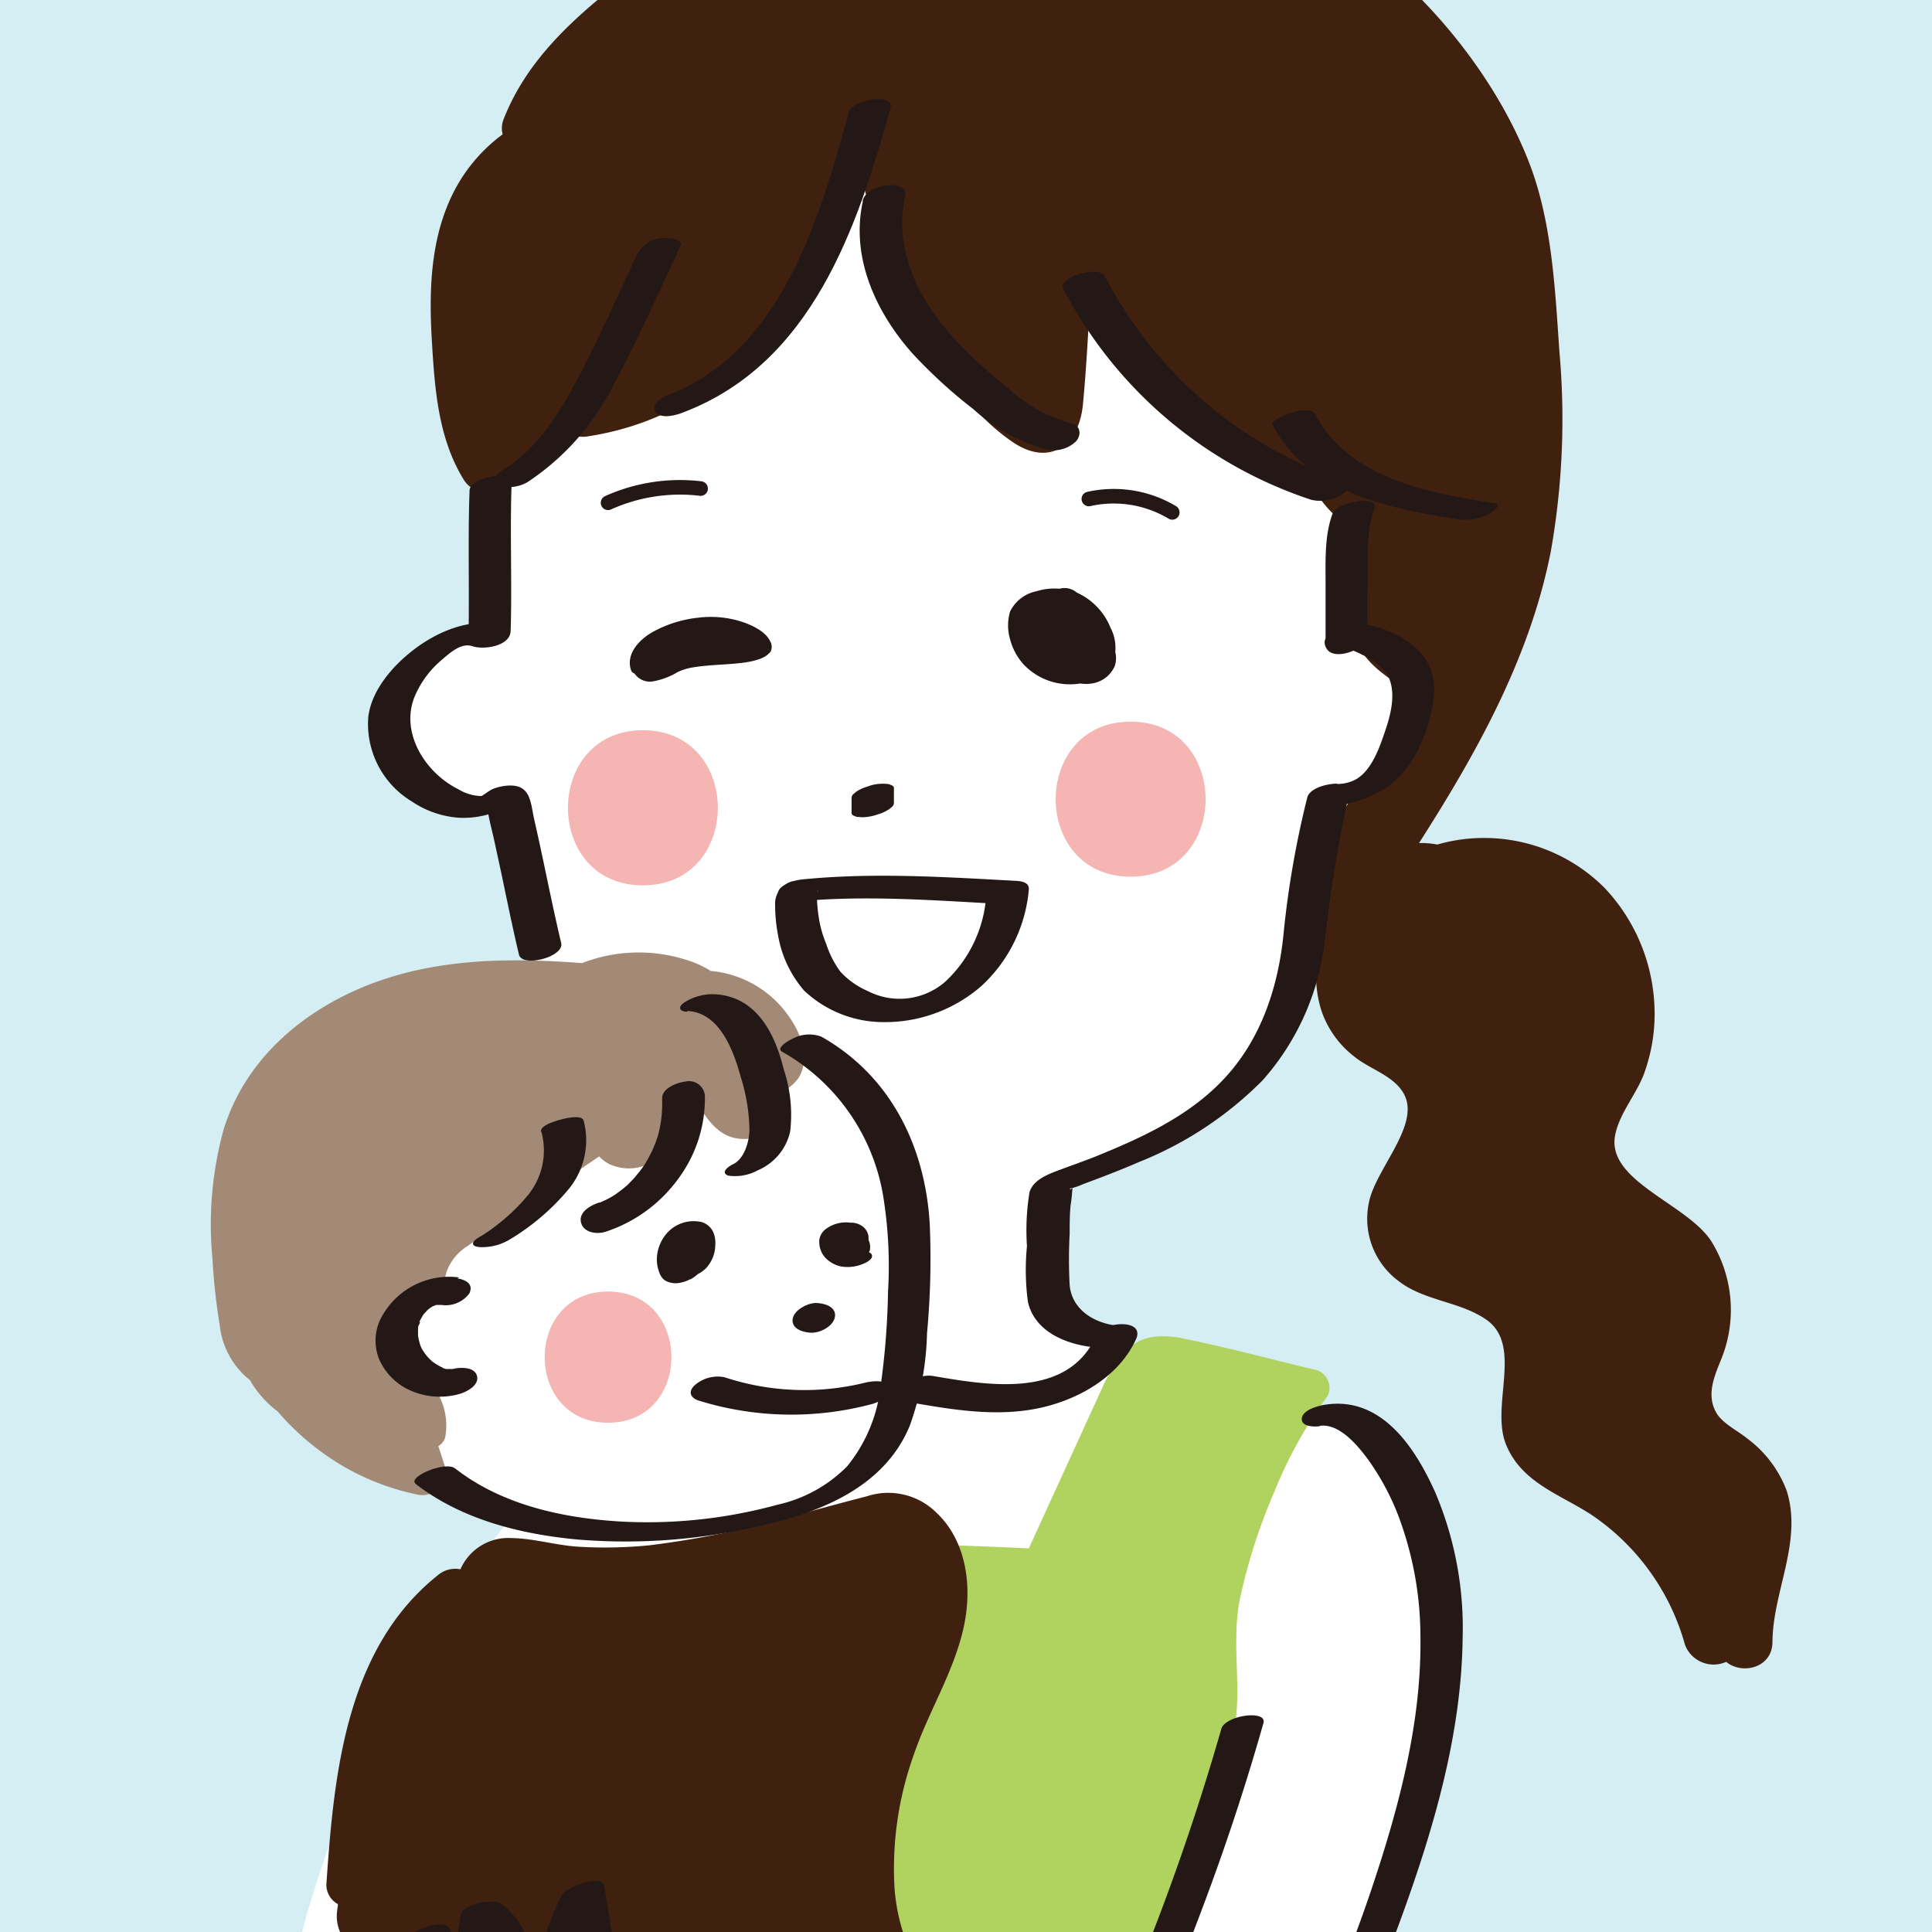 <svg xmlns="http://www.w3.org/2000/svg" viewBox="0 0 167 167"><defs><style>.cls-1{fill:#d4eef3;}.cls-2{fill:#fff;}.cls-3{fill:#f4b5b3;}.cls-4{fill:#40210f;}.cls-5{fill:#b0d25e;}.cls-6{fill:#a38a77;}.cls-7{fill:#231815;}.cls-8{fill:none;stroke:#231815;stroke-linecap:round;stroke-linejoin:round;stroke-width:1.26px;}</style></defs><g id="レイヤー_2" data-name="レイヤー 2"><rect class="cls-1" y="-35" width="167" height="237"/></g><g id="レイヤー_1" data-name="レイヤー 1"><path class="cls-2" d="M90.41-.8C77.94-1.18,51.36,17,47.79,24.57s-5.55,22-5.74,29.53c-5.55,2.38-9.52,5.95-8.53,10.11s3.3,6.31,9.78,4.64C44.14,70.39,46.61,88,46.61,88s-14.08,22.79-14.08,27.15c0,5.55,4.56,12.89,6.74,13.88a38.21,38.21,0,0,1,4.56,2.58S28.77,150.24,24.8,173,32.73,200.59,38.08,201s52.33.4,60.46-5.35,13.87-12.63,18.23-23.79,9.52-25,7.54-34.29-3.17-15.46-7.73-15.66-19.23-4.56-19.23-4.56-7.34-1.58-6.94-8.52,1.79-7.13,1.79-7.13,8.72-.6,16.84-9.92S127.28,54.9,127.87,48,123.12.19,90.41-.8Z"/><path class="cls-3" d="M55.57,63.12c-8.63,0-8.64,13.41,0,13.41S64.21,63.12,55.57,63.12Z"/><path class="cls-3" d="M97.73,62.38c-8.63,0-8.64,13.4,0,13.4S106.37,62.38,97.73,62.38Z"/><path class="cls-3" d="M52.56,111.64c-7.3,0-7.31,11.34,0,11.34S59.86,111.64,52.56,111.64Z"/><path class="cls-4" d="M154.43,128.83a10,10,0,0,0-3.39-4.48c-.79-.65-2.09-1.28-2.64-2.16-1-1.64-.14-3.38.45-4.88a11.28,11.28,0,0,0-.86-9.91c-2-3.3-9.09-5.25-8.39-9.21.35-2,2-3.75,2.61-5.67a15,15,0,0,0,.79-5.71,15.82,15.82,0,0,0-4.32-10.08A14.71,14.71,0,0,0,124.24,73a7.72,7.72,0,0,0-1.58-.13c5-7.82,9.57-16,11.38-25.15a65.63,65.63,0,0,0,.75-17.37c-.37-5.37-.64-11.16-2.59-16.23C126.45-.8,107.86-16.51,91.54-9.68a30.77,30.77,0,0,0-20.68-1.25A48.66,48.66,0,0,0,54.69-2.42c-4.54,3.48-9,7.24-11.14,12.68a2.08,2.08,0,0,0-.1,1.35,14.23,14.23,0,0,0-4.67,5.92c-1.63,3.8-1.69,8.06-1.44,12.12s.55,8.29,2.78,11.87a2.46,2.46,0,0,0,4.45-.84,2.32,2.32,0,0,0,1.8-1.06c.29-.43.57-.87.85-1.3a6.64,6.64,0,0,0,1.65-1.11,2.4,2.4,0,0,0,1.94.51C63.3,35.8,70.23,25.59,74.34,14.59a40.27,40.27,0,0,0,3.34,9.84c2.2,5,5.16,10.53,9.78,13.73,3.2,2.22,5.81.45,6.15-3.23.31-3.25.46-6.44.65-9.63a33.93,33.93,0,0,0,8,8.71,8,8,0,0,0,5,3.8A23.12,23.12,0,0,0,113,41a9.14,9.14,0,0,0,3.21,4.22,1.76,1.76,0,0,0,.9.34l0,1.5c0,1.59-.28,3.47-.27,5.27a2.6,2.6,0,0,0,.39,2.87c0,.12.06.25.11.37.83,2.17,3.52,3.5,5.29,4.79a2.24,2.24,0,0,0,.4.22,2.44,2.44,0,0,0,.59,1.33c-1,1.8-2,3.56-3.06,5.31a2.85,2.85,0,0,0-.76.08,12.52,12.52,0,0,0-1.56.65,2.47,2.47,0,0,0-.47.29,4.51,4.51,0,0,0-.86.72,4.64,4.64,0,0,0-.62.88,4.06,4.06,0,0,0-.39,1,8.62,8.62,0,0,0-.11.87,3.91,3.91,0,0,0,0,.46,4.11,4.11,0,0,0-.84,2.61,1.58,1.58,0,0,0-.41,1.2,20.59,20.59,0,0,1,.09,3c-.82,2.78-1.3,5.74-.36,8.52a8.44,8.44,0,0,0,2.77,3.81c1.39,1.14,3.49,1.67,4.34,3.3,1.39,2.68-2.52,6.48-3.06,9.37a6.71,6.71,0,0,0,2.54,6.73c2.25,1.76,5.32,1.77,7.6,3.35,3.23,2.24.34,7.46,1.73,10.83s4.82,4.32,7.54,6.16a20,20,0,0,1,7.92,11.13,2.65,2.65,0,0,0,3.56,1.47c1.35,1.13,4,.55,4-1.74C153.24,137.57,155.84,133.23,154.43,128.83Z"/><path class="cls-5" d="M113.83,118.44c-3.91-.93-7.82-2-11.76-2.78-1.67-.31-3.52-.26-4.71,1.12a3.72,3.72,0,0,0-.67,1.15,4.66,4.66,0,0,0-1.19,1.54l-6.57,14.37q-4.31-.21-8.62-.32a1.48,1.48,0,0,0-1.52,1.69,1.75,1.75,0,0,0-1.22,2A56.65,56.65,0,0,1,78.71,148a32.1,32.1,0,0,0-3.53,10.67c-.38,3.52.22,7.5,3.27,9.67a37.32,37.32,0,0,0,11.26,5.14,1.32,1.32,0,0,0,.55,0c2.23,1.52,5.45,3.3,7.64.68a10.17,10.17,0,0,0,1.58-4.08c.16-.64.35-1.28.53-1.92.79-2,1.58-4,2.35-6,.56-1.42,1.11-2.84,1.66-4.27a8.74,8.74,0,0,0,.51-1.91,20,20,0,0,0,2.32-7.57c.34-3.39-.35-6.74.31-10.12a49.62,49.62,0,0,1,3-9.36,37.81,37.81,0,0,1,4.6-8.27A1.61,1.61,0,0,0,113.83,118.44Z"/><path class="cls-6" d="M68.2,87.87a9.2,9.2,0,0,0-6.76-3.94,8.65,8.65,0,0,0-1.32-.68,13.55,13.55,0,0,0-9.81,0l0,0c-5.85-.45-11.84-.42-17.36,1.48-6.16,2.11-11.58,6.44-13.59,12.8a30.9,30.9,0,0,0-1,11.21A54.58,54.58,0,0,0,19,114.6a7,7,0,0,0,2.61,4.7l0,0A8.79,8.79,0,0,0,24,122a21.94,21.94,0,0,0,3.78,3.5A21.15,21.15,0,0,0,36,129.17a2,2,0,0,0,2.45-2.44L37.89,125a1.25,1.25,0,0,0,.63-1,5.54,5.54,0,0,0-.66-3.51,4.94,4.94,0,0,0-2.48-1.71c-.36-.73-.73-1.45-1.08-2.19-.16-.34-.31-.71-.45-1.09a11.7,11.7,0,0,0,2.72-4.06,1.75,1.75,0,0,0,2-1.4,4.31,4.31,0,0,1,1.89-2.36c1.33-1,2.74-1.88,4.11-2.81L48.79,102l2.1-1.43.9-.61a3.15,3.15,0,0,0,.76.6,4,4,0,0,0,2.68.34,5.44,5.44,0,0,0,3.93-3.67c.3-.75.48-1.55.83-2.28l.12.16c1,1.64,2.08,3.41,4.31,3.34A2.06,2.06,0,0,0,66.34,97a10.05,10.05,0,0,0,.35-2.36,3.62,3.62,0,0,0,2.36-1.5C70.06,91.44,69.22,89.31,68.2,87.87Z"/><path class="cls-4" d="M93.08,173.18a7.6,7.6,0,0,0-2.34-1.43,2.52,2.52,0,0,0-2.63-1.23H88a18.39,18.39,0,0,0-6-.34c-1.58.06-2.69-.13-3.39-1.67a16.59,16.59,0,0,1-1.29-5.32A29.18,29.18,0,0,1,79,151.64c1.28-3.75,3.52-7.23,4.33-11.13.71-3.36.23-7.32-2.41-9.78a5.91,5.91,0,0,0-6-1.39c-2.07.53-4.13,1.1-6.2,1.65a81.47,81.47,0,0,1-12.55,2.58,38.61,38.61,0,0,1-6.27.12c-1.9-.13-3.76-.71-5.66-.74a4.51,4.51,0,0,0-4.44,2.7,2.3,2.3,0,0,0-1.94.5c-8,6.37-9,17.28-9.65,26.76a1.9,1.9,0,0,0,1,1.68c0,.17-.05.35-.06.52a3.48,3.48,0,0,0,1.1,3.09,5.83,5.83,0,0,0,2,1,13.17,13.17,0,0,0,1.11,2.89,1.2,1.2,0,0,0,2.22-.6c0-.62,0-1.24,0-1.86a2,2,0,0,0,0-.24l.11-.09a5.83,5.83,0,0,0,2.34-.53l.11,0c0,.22,0,.43,0,.65a1.2,1.2,0,1,0,2.39,0,9.2,9.2,0,0,1,0-1.39l.27-.08a1.2,1.2,0,0,0,.83-1.41h0c.3.23.73.39,1.05.62l1.2.88.24.19a8.52,8.52,0,0,0,.08,1.24,8.77,8.77,0,0,0,1.21,3.35,1.21,1.21,0,0,0,2.18-.29c.85-2.46.87-5.26,2.28-7.5a2.26,2.26,0,0,1,1.78.59,3.09,3.09,0,0,0,.37.26c0,2.21.09,4.42.27,6.63a2,2,0,0,0,1.22,1.82,2,2,0,0,0,2.17-.41c.82-.94,1.64-1.87,2.47-2.8a3.11,3.11,0,0,0,.65.54,2.29,2.29,0,0,0,1.56.29l.15.82c0,.06.08.58.08.58l.09.76c0,.37.06.74.08,1.11A2.94,2.94,0,0,0,60,178a4.28,4.28,0,0,0,2.13,3,3.36,3.36,0,0,0,1.5.83,2.15,2.15,0,0,0,1.83-.41,24.91,24.91,0,0,0,3.67-.83c2.07.27,4-.42,6-1.08a11.38,11.38,0,0,1,2.92-.66,13.84,13.84,0,0,0,3.9-.46,2.3,2.3,0,0,0,.9-.57l9.34-1.33C93.68,176.29,94.12,174.1,93.08,173.18Z"/><path class="cls-7" d="M40.59,42.35c-.16,4.38,0,8.76-.1,13.14l3.29-1.32c-2.63-.9-5.52.19-7.68,1.74-1.94,1.39-4,3.64-4.27,6.11a7.83,7.83,0,0,0,3.77,7.26,8.34,8.34,0,0,0,4,1.4A7.83,7.83,0,0,0,42,70.45a6.93,6.93,0,0,0,1.33-.52c.12-.06,1.18-.64.67-.42l-1.43.29c-.64,0-.41.29-.31.82s.29,1.26.43,1.89c.26,1.19.52,2.38.77,3.57.45,2.15.89,4.3,1.4,6.44.26,1.13,3.92.21,3.65-1C47.67,78,47,74.41,46.18,70.85c-.32-1.44-.28-3-2.15-2.95a4.16,4.16,0,0,0-1.43.3c-.27.1-.88.59-1,.61a4,4,0,0,1-2-.6c-2.79-1.38-5-4.8-3.79-7.92A8.4,8.4,0,0,1,38.23,57c.69-.59,1.65-1.47,2.62-1.14s3.25,0,3.29-1.32c.13-4.22-.07-8.45.08-12.67.05-1.36-3.59-.59-3.63.51Z"/><path class="cls-7" d="M59.42,87.39c2.81.13,4,3.47,4.62,5.74a16,16,0,0,1,.74,4.49c0,1-.42,2.52-1.39,3-.36.17-1.19.72-.44,1a4.08,4.08,0,0,0,2.55-.46,4.76,4.76,0,0,0,2.8-3.35,12.37,12.37,0,0,0-.55-5.36c-.76-3.11-2.36-6.34-6-6.51a4.52,4.52,0,0,0-2.58.7c-.57.37-.51.78.22.82Z"/><path class="cls-7" d="M57.23,95a10.47,10.47,0,0,1-.34,3.1,11.9,11.9,0,0,1-.5,1.33,13.84,13.84,0,0,1-.69,1.27c.07-.12-.15.21-.15.21l-.22.3-.52.63-.52.54c-.34.34.25-.2-.12.11l-.29.24c-.21.17-.43.33-.65.49l-.25.16c-.41.28.32-.17-.11.07a6.82,6.82,0,0,1-.66.34l-.41.18c-.37.17.34-.11-.08,0-.7.24-1.74.82-1.49,1.73s1.47,1,2.15.76a12.63,12.63,0,0,0,6.35-4.71,11.65,11.65,0,0,0,2.2-7.07,1.38,1.38,0,0,0-1.69-1.19c-.67.07-2.05.57-2,1.47Z"/><path class="cls-7" d="M46.8,97.84a6.13,6.13,0,0,1-1.1,5.39A16.68,16.68,0,0,1,41.32,107c-.13.09-.49.32-.43.54s.49.26.64.26a4.59,4.59,0,0,0,2.58-.69,19.88,19.88,0,0,0,5.1-4.39,6.67,6.67,0,0,0,1.24-5.86c-.18-.55-1.62-.18-2-.08s-1.84.52-1.67,1.06Z"/><path class="cls-7" d="M35.89,128.24c4,3.11,9.14,4.39,14.1,4.84a50.75,50.75,0,0,0,15.73-1.19c5.22-1.16,10.72-3.35,12.91-8.63a25.26,25.26,0,0,0,1.5-8,69.78,69.78,0,0,0,.24-9.37C80,99.14,77,93,71,89.61a3,3,0,0,0-2.38.12c-.19.08-1.68.83-1,1.19a17.63,17.63,0,0,1,8.72,12.46,37.78,37.78,0,0,1,.42,8.3,67.13,67.13,0,0,1-.64,8.14,13.27,13.27,0,0,1-2.89,6.92,12.1,12.1,0,0,1-6,3.32,42.63,42.63,0,0,1-13.39,1.47c-5.08-.28-10.41-1.41-14.5-4.6-.86-.67-4.13.75-3.42,1.31Z"/><path class="cls-7" d="M39.69,110.42a6.64,6.64,0,0,0-6.85,3.7,4.31,4.31,0,0,0-.07,3.36A5.26,5.26,0,0,0,35.08,120a6.26,6.26,0,0,0,4.61.5c.62-.17,1.76-.75,1.54-1.57s-1.52-.75-2.12-.59.32,0,0,0l-.2,0q-.28,0,.15,0a2.93,2.93,0,0,0-.41,0c.25,0,.29,0,.12,0l-.2,0-.3-.09c-.15-.06-.13,0,.05,0l-.18-.09a4.63,4.63,0,0,1-.71-.43c-.21-.13.12.14-.11-.09a3.07,3.07,0,0,1-.26-.25,3.88,3.88,0,0,1-.5-.65l-.11-.18c.06.12.07.12,0,0a2.36,2.36,0,0,1-.12-.28,5.47,5.47,0,0,1-.19-.8c0-.13,0-.14,0,0a.74.74,0,0,1,0-.21,3,3,0,0,1,0-.43c0-.1,0-.2.07-.31s.17-.46,0-.19a6.65,6.65,0,0,1,.41-.74c.16-.27-.17.17,0,0l.29-.31.15-.15c.14-.11.11-.09-.07.06,0,0,.31-.22.34-.24l.19-.11-.13.07.3-.12c-.52.26-.15.06,0,0s-.5,0,0,0l.21,0c-.29,0-.34,0-.15,0l.43,0a2.54,2.54,0,0,0,2.39-1c.4-.83-.35-1.19-1.05-1.3Z"/><path class="cls-7" d="M62,179.56a36.74,36.74,0,0,0-.2-6.55c-.09-.73-.05-1.9-.7-2.42a3.09,3.09,0,0,0-2.44-.14c-1.91.49-3.06,1.91-4.21,3.42a31.78,31.78,0,0,0-3.08,5l3.63-.78q-1.57-7.52-2.78-15.1c-.17-1.07-3.33.17-3.64.78a29.18,29.18,0,0,0-2.92,15.18l3.54-1.14c-3.19-3.83-1.68-10-5.85-13.24-.66-.5-3.35,0-3.52.95a36.67,36.67,0,0,0,0,12.88l3.65-1-4.58-10.64c-.44-1-3.28.06-3.63.78a15.9,15.9,0,0,0-.85,11.6l3.65-1-5.23-9.88c-.49-.93-3.35-.06-3.63.78-2.36,6.82.61,14.38,6.09,18.77a24.54,24.54,0,0,0,9.85,4.62c4.08.94,8.1.61,12.24.86a4,4,0,0,0,2.58-.69c.53-.41.52-.9-.25-.95-3.9-.23-7.75.14-11.6-.74a23.25,23.25,0,0,1-9.39-4.4c-5.27-4.22-8.17-11.5-5.91-18.06l-3.63.78,5.23,9.89c.48.9,3.94-.05,3.65-1a15.24,15.24,0,0,1,.81-11.2l-3.63.78,4.58,10.64c.4.92,3.83,0,3.65-1a35.41,35.41,0,0,1,0-12.49l-3.52.94c2.05,1.57,2.63,4.08,3.17,6.47s1.07,4.83,2.69,6.77c.56.68,3.61-.16,3.53-1.14a28.3,28.3,0,0,1,2.89-14.78l-3.63.78q1.2,7.57,2.78,15.1c.22,1.08,3.32-.16,3.63-.79a29.79,29.79,0,0,1,2-3.49c.4-.59.84-1.17,1.29-1.72.18-.23.36-.45.55-.67.4-.46,1.2-.86-.21-.36-.93.33-.79.14-.68.83.07.38.12.77.17,1.16.09.7.15,1.4.2,2.1a38.86,38.86,0,0,1,0,4.45c0,.69,3.59.21,3.65-1Z"/><path class="cls-7" d="M114.08,123.25c1.72-.25,3.36,1.79,4.24,3a21.85,21.85,0,0,1,2.54,4.74,29.76,29.76,0,0,1,1.92,10.4c.12,7.5-1.88,14.92-4.26,22-2.51,7.44-5.66,14.76-10.4,21.07a29.77,29.77,0,0,1-8.12,7.9c-3.46,2.07-7.63,2.38-11.56,2.72A95.9,95.9,0,0,1,59,193l.69.68,2.78-6.9A12.81,12.81,0,0,1,63.83,184c.68-.93,1.59-1,2.66-1.26q7.61-1.68,15.26-3.19t15.08-2.84c1.06-.19,2.22-.32,2.82-1.31a25.42,25.42,0,0,0,1.51-3.51c1-2.27,1.87-4.56,2.74-6.87q3-7.93,5.31-16.08c.34-1.18-3.31-.67-3.64.5A205.16,205.16,0,0,1,96,175.86l2.09-1.18q-13,2.31-26,5c-2.18.46-4.36.91-6.53,1.41a8.58,8.58,0,0,0-4.64,2.26,14.23,14.23,0,0,0-2.31,4.5l-2.52,6.23c-.18.43.4.62.68.69a99.89,99.89,0,0,0,28.53,2.3c4.6-.3,9.42-.64,13.76-2.29a25.87,25.87,0,0,0,9.75-7.13c5.74-6.35,9.55-14.22,12.43-22.2,2.77-7.66,5.09-15.68,5.19-23.88A30,30,0,0,0,124.06,129c-1.73-3.86-4.62-8.29-9.44-7.59-.6.08-2,.43-2.09,1.18s1.07.75,1.55.69Z"/><path class="cls-7" d="M97.19,114.62c-2.13,0-4.51-1.16-4.73-3.53a41.29,41.29,0,0,1,0-4.45c0-.81,0-1.63.08-2.44a14.8,14.8,0,0,0,.17-1.75c0,.55-.54.29,0,.23a5,5,0,0,0,.92-.33l1.5-.56c1.12-.43,2.23-.87,3.33-1.35a31.4,31.4,0,0,0,10.68-7.06A21.9,21.9,0,0,0,114.55,81a119.85,119.85,0,0,1,2.08-12.48l-2.54,1.24a11.07,11.07,0,0,0,5.5-1.52c2.53-1.53,4-5,4.34-7.91s-1.35-4.76-4.06-5.83a5.75,5.75,0,0,0-3.56-.39c-.93.24-2.33.92-1.61,2s3.56-.07,3.53-1.19c-.06-1.56-.07-3.12,0-4.68,0-2-.13-4.38.58-6.29.42-1.12-3.2-.68-3.64.49-.74,2-.57,4.43-.59,6.5,0,1.65,0,3.31,0,5l3.52-1.19q-3.48,1.05-1.93,1.24a2.52,2.52,0,0,1,.47.13,7.29,7.29,0,0,1,1.11.48,5.13,5.13,0,0,1,2.16,1.71c.82,1.43.33,3.38-.16,4.82s-1.17,3.5-2.61,4.27a3.44,3.44,0,0,1-1.11.34c-.09,0-.83.1-.29,0h-.21c-.71,0-2.33.33-2.54,1.23a82.08,82.08,0,0,0-2,11.33c-.42,4.81-1.92,9.55-5.32,13.09-3,3.15-7.07,5-11.08,6.62-1.09.43-2.2.81-3.3,1.23-.88.34-2,.81-2.3,1.81a20.25,20.25,0,0,0-.22,4.67,20.82,20.82,0,0,0,.08,4.8c.67,3,4.21,4,6.86,4a3,3,0,0,0,2.41-1c.44-.72-.37-1-1-1Z"/><path class="cls-8" d="M52.56,43.46a15.14,15.14,0,0,1,8-1.23"/><path class="cls-8" d="M94.12,43.13a9.88,9.88,0,0,1,7.21,1.16"/><path class="cls-7" d="M73.61,69.05v1.27a.33.33,0,0,0,.23.2.78.78,0,0,0,.43.1,2.56,2.56,0,0,0,.62,0,4.36,4.36,0,0,0,.72-.14l.48-.15a3.6,3.6,0,0,0,.76-.38l.25-.2a.47.47,0,0,0,.17-.39V68.07a.31.31,0,0,0-.23-.2.79.79,0,0,0-.43-.11,3.18,3.18,0,0,0-.62,0,3.51,3.51,0,0,0-.72.13l-.48.16a3.56,3.56,0,0,0-.76.37l-.25.21a.45.45,0,0,0-.17.39Z"/><path class="cls-7" d="M68.75,77.94c5.83-.58,11.77-.13,17.6.19l-1.1-.75a11.18,11.18,0,0,1-3.57,7.5,6,6,0,0,1-6.68.78A7,7,0,0,1,72.65,84a8.39,8.39,0,0,1-1.23-2.4,9.9,9.9,0,0,1-.66-2.38,14.81,14.81,0,0,1-.14-1.48c0-.16,0-.36,0-.52-.06-.37.37-.37-.2.05l-1.22.59h0c.52-.11,1.76-.63,1.59-1.35s-1.6-.47-2.06-.38A2,2,0,0,0,67,78.22a13.92,13.92,0,0,0,.26,2.65,9.83,9.83,0,0,0,2.25,4.76,10,10,0,0,0,6.8,2.72,12.67,12.67,0,0,0,8.52-3.12,12.84,12.84,0,0,0,4.1-8.33c.06-.63-.62-.73-1.1-.76-6.15-.33-12.37-.74-18.51-.12-.63.06-2,.45-2.09,1.2s1.1.77,1.56.72Z"/><path class="cls-7" d="M60.41,121.07a27,27,0,0,0,14.9.31c.56-.14,1.76-.65,1.58-1.42s-1.58-.57-2.08-.45a22,22,0,0,1-12.18-.46,3,3,0,0,0-2.58.69c-.61.57-.36,1.1.36,1.33Z"/><path class="cls-7" d="M70.18,115.2c.76,0,1.92-.59,2-1.44s-1-1.13-1.67-1.13-1.93.6-2,1.44,1,1.13,1.67,1.13Z"/><path class="cls-7" d="M79.27,121.32c3.79.66,7.73,1.23,11.5.16,3.06-.86,6.07-2.75,7.43-5.73.8-1.78-2.86-1.57-3.45-.27-2.49,5.47-9.37,4.27-14.15,3.45A2.53,2.53,0,0,0,78.21,120c-.44.83.39,1.22,1.06,1.33Z"/><path class="cls-7" d="M73.35,9.8C70.8,19,67.53,30.41,57.69,34.17c-.52.2-1.47.82-1,1.46s1.85.24,2.41,0c11.06-4.23,15-15.9,17.88-26.32.35-1.29-3.31-.77-3.65.46Z"/><path class="cls-7" d="M55.17,21.79c-1.75,3.69-3.39,7.46-5.31,11.07-1.57,3-3.49,6-6.39,7.76-.5.31-1.07.94-.34,1.34a3.07,3.07,0,0,0,2.58-.36,21.78,21.78,0,0,0,7.39-8.45c2.08-3.86,3.84-7.89,5.71-11.85.35-.74-1.23-.75-1.56-.71a2.63,2.63,0,0,0-2.08,1.2Z"/><path class="cls-7" d="M74.58,17.42c-1.06,4.83,1.13,9.59,4.3,13.14a42.81,42.81,0,0,0,5.26,4.81,15.33,15.33,0,0,0,6.31,3.48A2.8,2.8,0,0,0,93,38.16c.5-.56.42-1.4-.42-1.57a13.28,13.28,0,0,1-5.48-3.08A39.2,39.2,0,0,1,82.24,29c-2.91-3.26-5-7.52-4-12,.36-1.62-3.35-1.11-3.67.35Z"/><path class="cls-7" d="M91.88,24.89A37.31,37.31,0,0,0,113.34,43.2a3.46,3.46,0,0,0,2.57-.4c.38-.22,1.2-.94.37-1.21A36.23,36.23,0,0,1,95.53,23.92c-.57-1.1-4.09.13-3.65,1Z"/><path class="cls-7" d="M110,36.74c3.13,5.88,10.14,7.23,16.14,8.17a4.54,4.54,0,0,0,2.55-.47c.27-.13,1.29-.82.45-.95-5.72-.89-12.5-2.11-15.49-7.72-.48-.9-4,.41-3.65,1Z"/><path class="cls-7" d="M61.67,106.55a1.6,1.6,0,0,0-1-.91,3.08,3.08,0,0,0-3.06,1,3.49,3.49,0,0,0-.83,2.13,3.11,3.11,0,0,0,.22,1.25,1.38,1.38,0,0,0,.48.66,1.9,1.9,0,0,0,1.44.17,2.57,2.57,0,0,0,.7-.26l.06,0a3.25,3.25,0,0,0,.64-.46,2.69,2.69,0,0,0,.67-.47,3,3,0,0,0,.84-2.08A2.34,2.34,0,0,0,61.67,106.55Z"/><path class="cls-7" d="M75.27,108.33a.68.68,0,0,0-.17-.09.64.64,0,0,0,.08-.14,1.35,1.35,0,0,0-.11-.92,1.62,1.62,0,0,0,0-.31,1.29,1.29,0,0,0-.43-.8,1.62,1.62,0,0,0-1.12-.38h0a2.89,2.89,0,0,0-2.18.58,1.36,1.36,0,0,0-.52,1.2,2,2,0,0,0,.9,1.57,2.43,2.43,0,0,0,1.1.45,3.44,3.44,0,0,0,1.87-.28,1.58,1.58,0,0,0,.62-.43A.34.34,0,0,0,75.27,108.33Z"/><path class="cls-7" d="M96.4,56.35A3.64,3.64,0,0,0,96,54.28a5.61,5.61,0,0,0-2.91-3.05,1.64,1.64,0,0,0-1.51-.34,5.22,5.22,0,0,0-2,.22,3.25,3.25,0,0,0-2.27,1.75,4.26,4.26,0,0,0,0,2.4,5.22,5.22,0,0,0,1.15,2.15,5.51,5.51,0,0,0,4.91,1.67,3.19,3.19,0,0,0,1,0,2.54,2.54,0,0,0,2-1.54A2.17,2.17,0,0,0,96.4,56.35Z"/><path class="cls-7" d="M66.52,56.44l.08-.11h0a.88.88,0,0,0,0-.84c-.4-.95-1.75-1.53-2.68-1.81a8.82,8.82,0,0,0-3.54-.29,10.34,10.34,0,0,0-4,1.26c-1.13.65-2.31,1.88-1.83,3.29a.49.49,0,0,0,.3.28,1.6,1.6,0,0,0,1.68.66,6.23,6.23,0,0,0,2.07-.8,5,5,0,0,1,1.35-.4c1.22-.2,2.47-.21,3.7-.33.66-.06,2.26-.23,2.83-.89Z"/></g></svg>